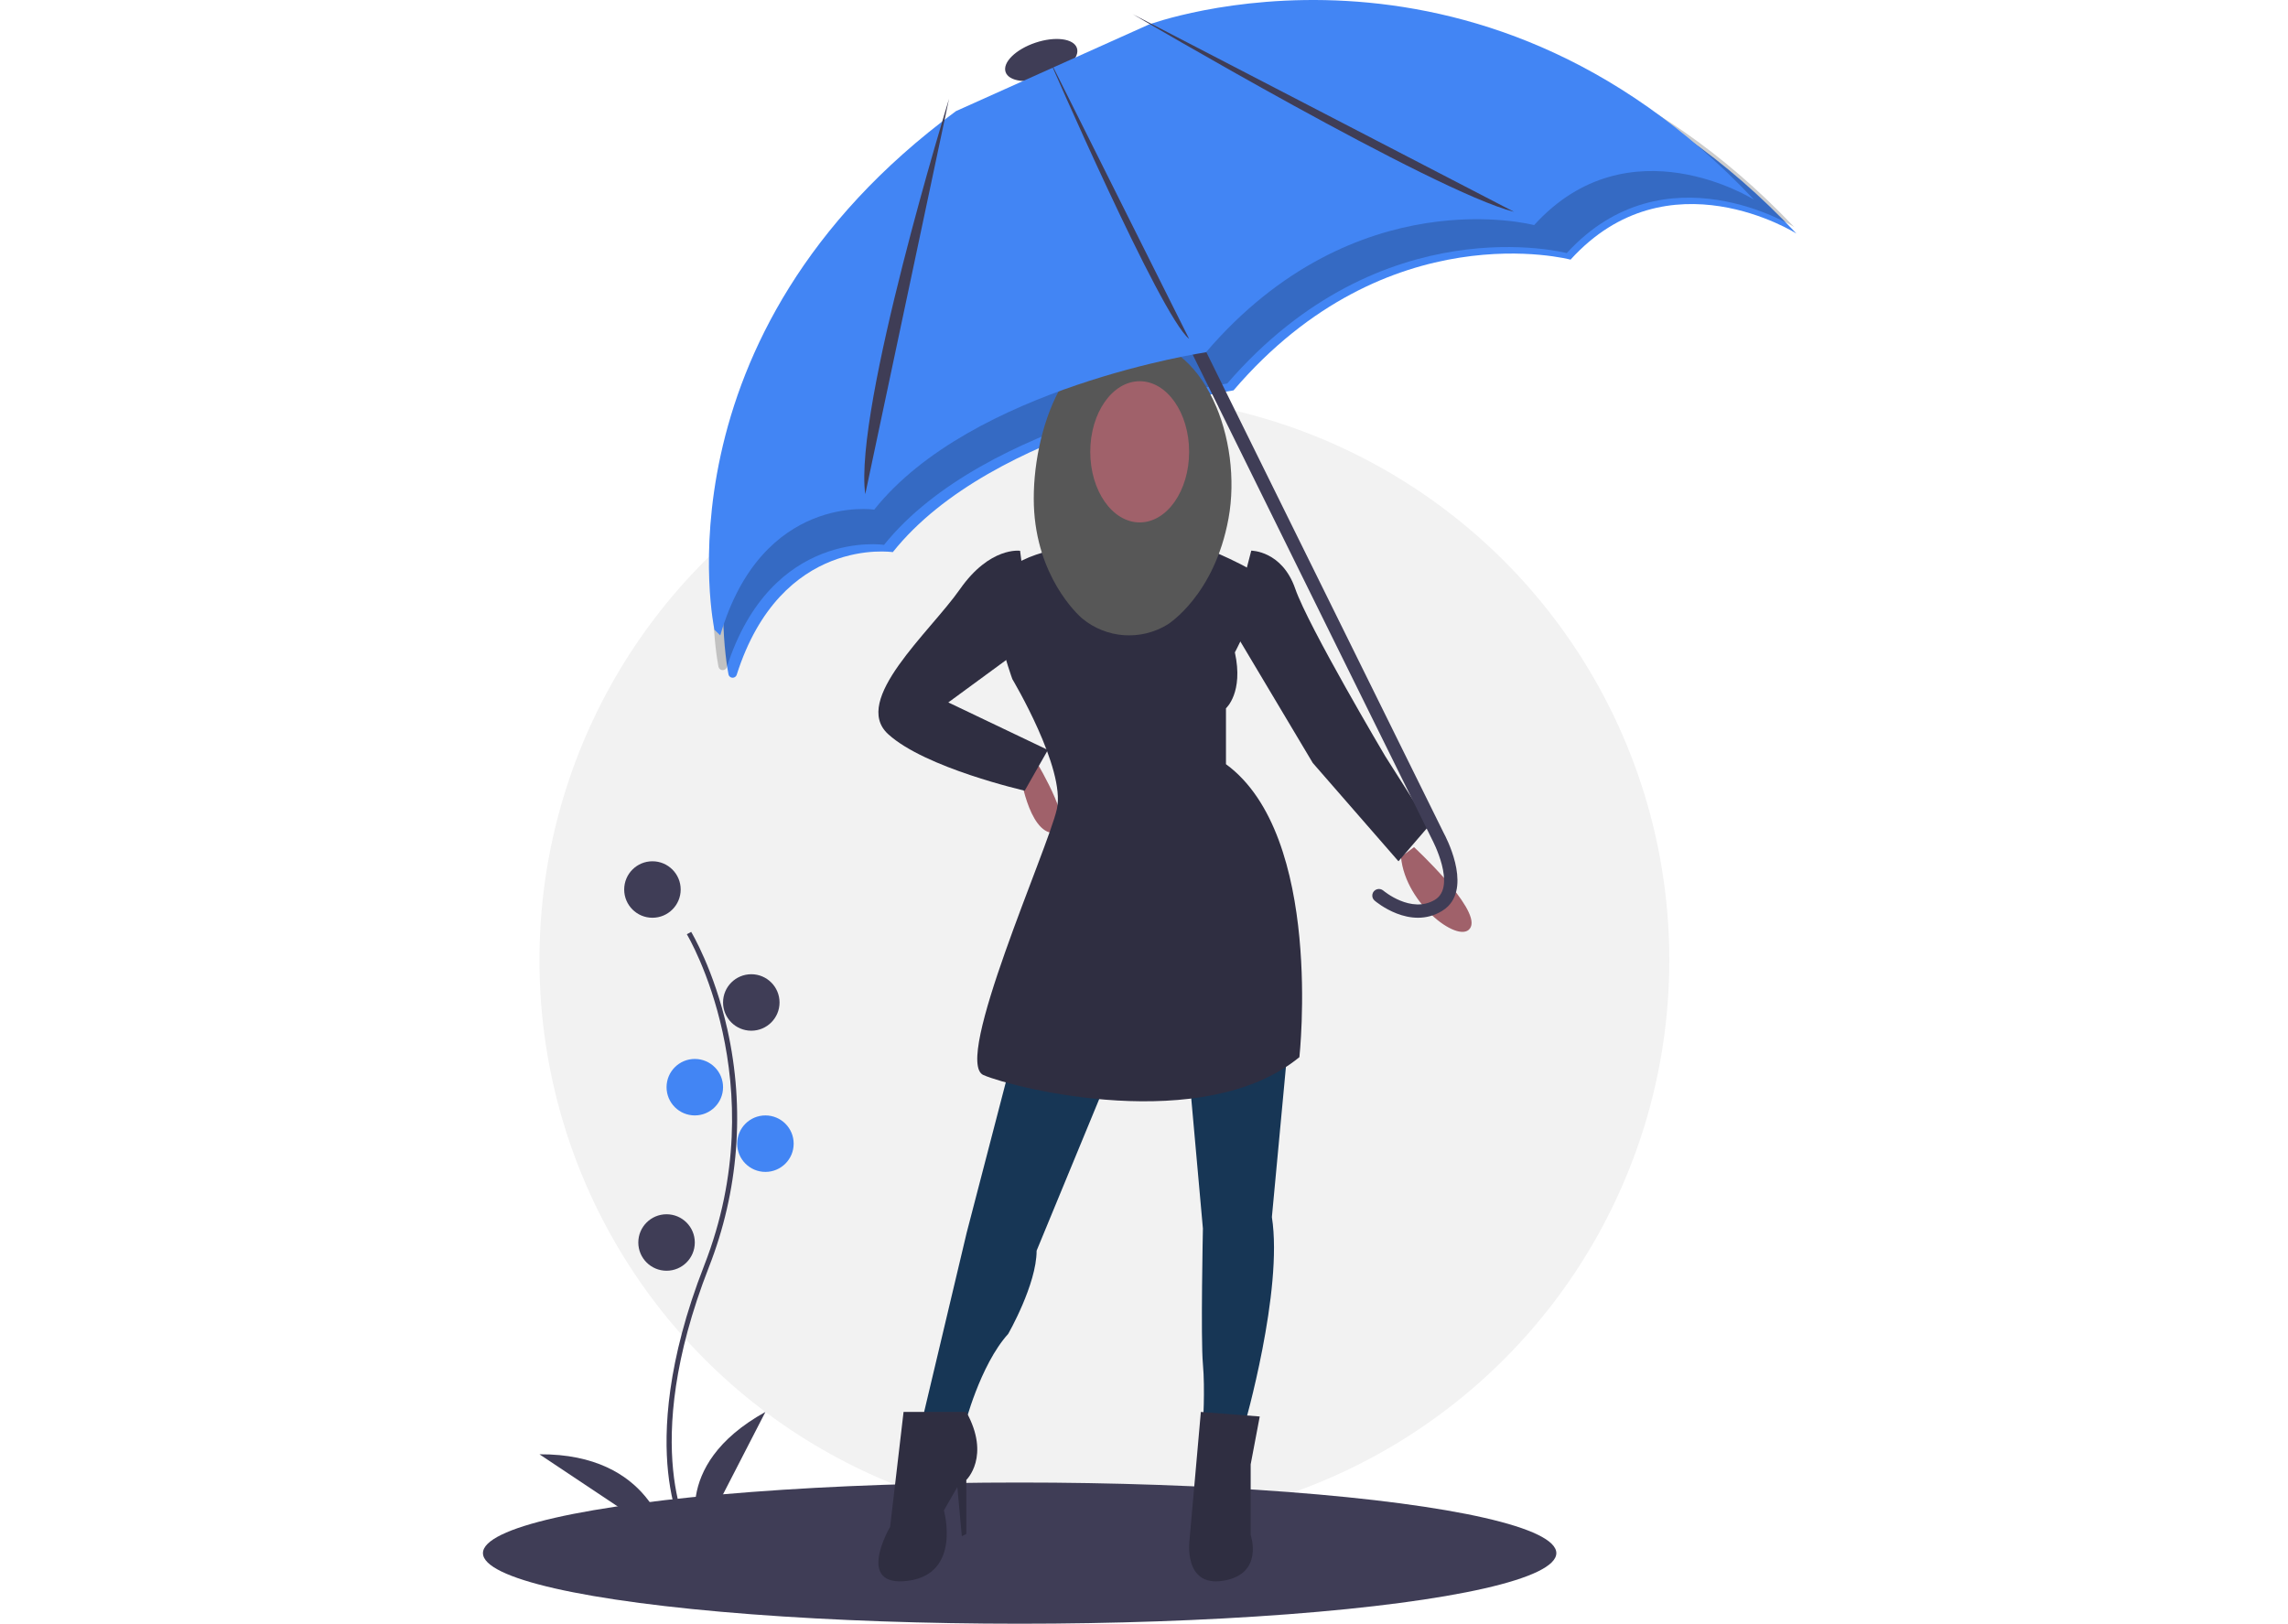 <?xml version="1.0" encoding="UTF-8"?>
<svg width="162px" height="115px" viewBox="0 0 162 115" version="1.1" xmlns="http://www.w3.org/2000/svg" xmlns:xlink="http://www.w3.org/1999/xlink">
    <!-- Generator: Sketch 59 (86127) - https://sketch.com -->
    <title>Artboard Copy 53</title>
    <desc>Created with Sketch.</desc>
    <g id="Artboard-Copy-53" stroke="none" stroke-width="1" fill="none" fill-rule="evenodd">
        <g id="amanah_saver_tile-1" transform="translate(34, 0)">
            <circle id="Oval" fill="#F2F2F2" fill-rule="nonzero" cx="44.195" cy="68" r="40"></circle>
            <ellipse id="Oval" fill="#3F3D56" fill-rule="nonzero" cx="38.195" cy="110" rx="38" ry="5"></ellipse>
            <g id="Group" transform="translate(39.736, 4.159) rotate(-18.58) translate(-39.736, -4.159) translate(36.736, 2.159)" fill="#3F3D56" fill-rule="nonzero">
                <ellipse id="Oval" cx="2.96" cy="2.083" rx="2.664" ry="1.293"></ellipse>
            </g>
            <path d="M35.163,10.088 L49.169,3.794 C49.169,3.794 72.896,-5.052 93.195,16.541 C93.195,16.541 84.098,10.781 77.202,18.389 C77.202,18.389 64.227,14.927 53.339,27.648 C53.339,27.648 36.308,30.191 29.215,39.105 C29.215,39.105 21.308,37.906 18.161,47.793 C18.129,47.891 18.048,47.966 17.947,47.991 C17.845,48.016 17.738,47.987 17.663,47.915 C17.62,47.873 17.59,47.819 17.579,47.759 C17.283,46.231 13.805,25.849 35.163,10.088 L35.163,10.088 Z" id="Path" fill="#4285F4"></path>
            <g id="Group" opacity="0.2" transform="translate(16.195, 1)" fill="#000000">
                <path d="M18.39,8.646 L32.498,2.368 C32.498,2.368 56.4,-6.455 76.847,15.083 C76.847,15.083 67.683,9.338 60.738,16.926 C60.738,16.926 47.667,13.473 36.699,26.162 C36.699,26.162 19.544,28.699 12.399,37.59 C12.399,37.59 4.434,36.393 1.264,46.255 C1.232,46.353 1.15,46.428 1.048,46.453 C0.946,46.478 0.838,46.449 0.763,46.377 C0.719,46.335 0.689,46.281 0.677,46.222 C0.38,44.698 -3.124,24.367 18.39,8.646 L18.39,8.646 Z" id="Path"></path>
            </g>
            <circle id="Oval" fill="#A0616A" fill-rule="nonzero" cx="46.195" cy="29" r="5"></circle>
            <path d="M44.467,32 C44.467,32 44.947,38.162 41.263,38.648 C37.578,39.134 44.467,50.16 46.229,49.998 C47.991,49.836 51.195,37.999 51.195,37.999 C51.195,37.999 47.03,35.081 48.471,32.486 L44.467,32 Z" id="Path" fill="#A0616A"></path>
            <path d="M38.195,54.606 C38.195,54.606 38.8,59 40.615,59 C42.43,59 39.405,54 39.405,54 L38.195,54.606 Z" id="Path" fill="#A0616A"></path>
            <path d="M66.121,60 C66.121,60 70.756,64.283 70.138,65.654 C69.52,67.024 65.504,64.112 65.195,60.685 L66.121,60 Z" id="Path" fill="#A0616A"></path>
            <path d="M37.385,76 L34.445,87.306 L31.195,101 L34.29,101 C34.29,101 35.373,96.701 37.385,94.471 C37.385,94.471 39.397,90.968 39.397,88.58 L44.195,76.955 L37.385,76 Z" id="Path" fill="#173655"></path>
            <path d="M50.195,76.114 L51.171,87.012 C51.171,87.012 51.009,94.819 51.171,96.608 C51.334,98.398 51.171,101 51.171,101 L54.102,101 C54.102,101 56.869,91.404 56.055,86.199 L57.195,74 L50.195,76.114 Z" id="Path" fill="#173655"></path>
            <path d="M43.2,38.573 C43.2,38.573 38.942,38.759 37.21,40.502 C35.477,42.244 37.682,48.105 37.682,48.105 C37.682,48.105 41.463,54.441 40.833,57.292 C40.202,60.143 33.429,75.191 35.634,76.142 C37.84,77.092 51.229,80.418 58.002,74.874 C58.002,74.874 59.735,59.193 52.804,54.124 L52.804,50.164 C52.804,50.164 54.064,49.055 53.434,46.204 C53.434,46.204 56.112,41.294 54.537,40.343 C52.961,39.393 49.343,38 49.343,38 C49.343,38 48.508,39.578 45.988,39.578 C43.468,39.578 44.066,38.573 43.2,38.573 Z" id="Path" fill="#2F2E41"></path>
            <path d="M38.227,39.01 C38.227,39.01 36.096,38.689 33.965,41.735 C31.833,44.78 26.259,49.589 28.882,51.993 C31.506,54.397 38.555,56 38.555,56 L40.195,53.115 L33.145,49.749 L39.047,45.421 L38.227,39.01 Z" id="Path" fill="#2F2E41"></path>
            <path d="M48.671,44.229 C46.776,45.394 44.349,45.226 42.633,43.81 C42.633,43.81 39.765,41.443 39.266,36.708 C38.767,31.974 40.877,24 46.115,24 C51.354,24 53.984,31.226 52.986,36.708 C51.988,42.19 48.671,44.229 48.671,44.229 Z" id="Path" fill="#575757"></path>
            <ellipse id="Oval" fill="#A0616A" fill-rule="nonzero" cx="46.695" cy="32" rx="3.5" ry="5"></ellipse>
            <path d="M54.595,39 C54.595,39 56.772,39 57.706,41.691 C58.639,44.381 64.083,53.561 64.083,53.561 L67.195,58.468 L65.017,61 L58.95,54.036 L53.195,44.381 L54.595,39 Z" id="Path" fill="#2F2E41"></path>
            <path d="M34.419,100 L29.976,100 L29.024,108.139 C29.024,108.139 26.485,112.458 30.293,111.96 C34.101,111.462 32.832,106.977 32.832,106.977 L33.784,105.316 L34.101,108.804 L34.419,108.638 L34.419,104.817 C34.419,104.817 36.164,103.156 34.419,100 L34.419,100 Z" id="Path" fill="#2F2E41"></path>
            <path d="M55.195,100.323 L51.026,100 L50.225,109.045 C50.225,109.045 49.744,112.437 52.629,111.953 C55.515,111.468 54.553,108.722 54.553,108.722 L54.553,103.715 L55.195,100.323 Z" id="Path" fill="#2F2E41"></path>
            <path d="M68.535,64.18 C70.123,62.578 68.364,59.259 68.226,59.007 L50.09,22.261 C49.975,22.03 49.693,21.934 49.459,22.048 C49.226,22.161 49.129,22.441 49.242,22.673 L67.387,59.437 L67.392,59.447 C67.41,59.479 69.161,62.779 67.602,63.725 C65.922,64.744 63.964,63.093 63.944,63.076 C63.816,62.967 63.639,62.933 63.48,62.988 C63.32,63.043 63.202,63.178 63.171,63.343 C63.139,63.507 63.199,63.676 63.327,63.785 C63.428,63.872 65.833,65.896 68.094,64.524 C68.255,64.428 68.403,64.312 68.535,64.18 L68.535,64.18 Z" id="Path" fill="#3F3D56"></path>
            <path d="M33.69,7.868 L47.327,1.745 C47.327,1.745 70.431,-6.86 90.195,14.145 C90.195,14.145 81.337,8.542 74.623,15.943 C74.623,15.943 61.99,12.575 51.388,24.95 C51.388,24.95 34.805,27.424 27.899,36.095 C27.899,36.095 19.96,34.892 16.996,45 L16.586,44.603 C16.586,44.603 12.072,23.806 33.69,7.868 L33.69,7.868 Z" id="Path" fill="#4285F4"></path>
            <path d="M33.195,7 C33.195,7 26.441,28.955 27.264,35" id="Path" fill="#3F3D56"></path>
            <path d="M40.195,4 C40.195,4 48.184,22.421 50.195,24" id="Path" fill="#3F3D56"></path>
            <path d="M46.195,1 C46.195,1 67.57,13.584 73.195,15" id="Path" fill="#3F3D56"></path>
            <path d="M14.633,109 C14.593,108.937 13.634,107.413 13.302,104.25 C12.997,101.348 13.193,96.456 15.858,89.632 C20.907,76.704 14.695,66.273 14.631,66.169 L14.938,66 C14.954,66.026 16.557,68.686 17.504,72.92 C18.755,78.535 18.3,84.372 16.191,89.749 C11.15,102.655 14.897,108.764 14.936,108.824 L14.633,109 Z" id="Path" fill="#3F3D56"></path>
            <circle id="Oval" fill="#3F3D56" fill-rule="nonzero" cx="12.195" cy="63" r="2"></circle>
            <circle id="Oval" fill="#3F3D56" fill-rule="nonzero" cx="19.195" cy="71" r="2"></circle>
            <circle id="Oval" fill="#4285F4" fill-rule="nonzero" cx="15.195" cy="77" r="2"></circle>
            <circle id="Oval" fill="#4285F4" fill-rule="nonzero" cx="20.195" cy="81" r="2"></circle>
            <circle id="Oval" fill="#3F3D56" fill-rule="nonzero" cx="13.195" cy="88" r="2"></circle>
            <path d="M15.565,109 C15.565,109 13.25,103.857 20.195,100 L15.565,109 Z" id="Path" fill="#3F3D56"></path>
            <path d="M13.195,109 C13.195,109 12.165,102.948 4.195,103 L13.195,109 Z" id="Path" fill="#3F3D56"></path>
        </g>
    </g>
</svg>